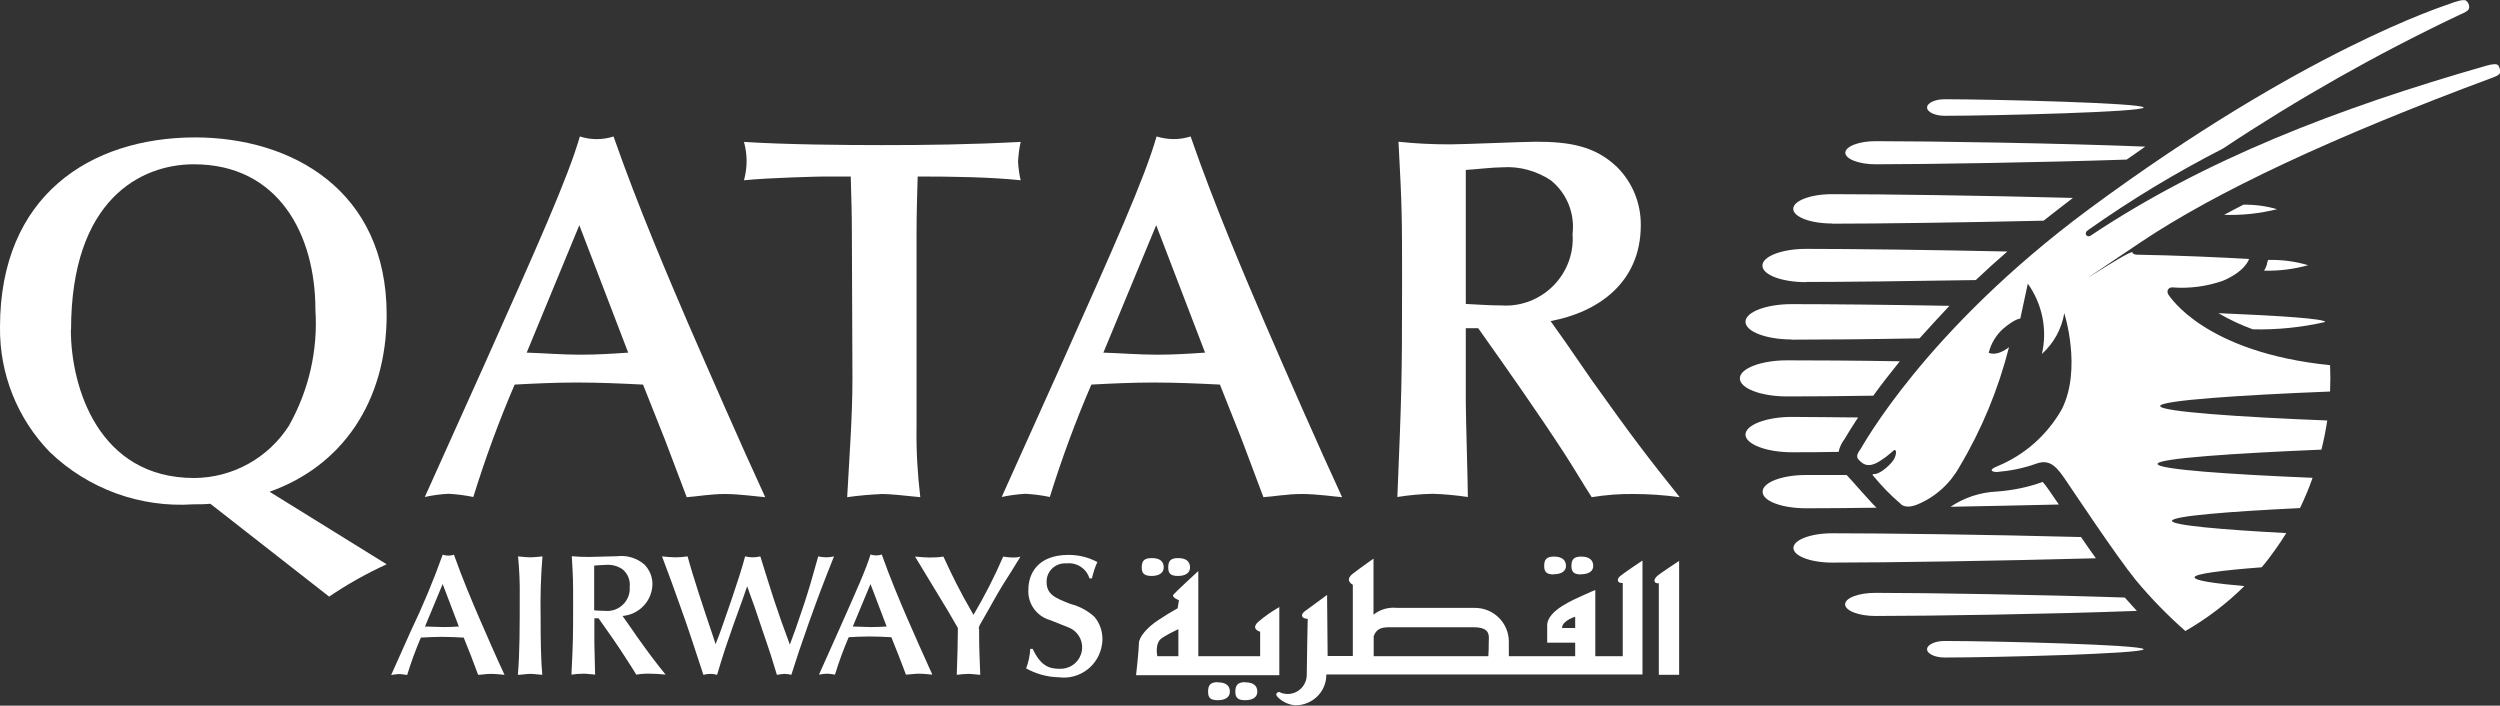 <?xml version="1.0" encoding="UTF-8"?>
<svg id="a" data-name="Layer 1" xmlns="http://www.w3.org/2000/svg" viewBox="0 0 133 37.54">
  <rect x="0" y="0" width="133" height="37.54" fill="#333333" stroke="none"/>
  <defs>
    <style>
      .t {
        fill-rule: evenodd;
      }

      .t, .u {
        fill: #fff;
      }
    </style>
  </defs>
  <g id="b" data-name="Group 6895">
    <g id="c" data-name="Group 6894">
      <path id="d" data-name="Path 2643" class="t" d="M24.41,33.33c-.28.02-.56.03-.84.03-.32,0-.63-.03-.96-.03l.94-2.26.86,2.26M25.44,35.9c.17,0,.42-.05.68-.05s.58.04.72.05c-.42-.89-1.02-2.28-1.37-3.08-.33-.77-.88-2.06-1.32-3.31-.09.03-.19.05-.29.05-.1,0-.21-.02-.31-.05-.49,1.37-1.05,2.72-1.68,4.03l-1.06,2.37c.14-.03.27-.04.41-.05.15,0,.3.03.44.05.21-.68.45-1.34.73-1.99.37-.02.74-.04,1.11-.04.39,0,.78.02,1.17.04l.39.98.38,1.01Z"/>
      <path id="e" data-name="Path 2644" class="u" d="M27.65,31.72c0,1.57,0,3.09-.1,4.18.2,0,.46-.05.66-.05s.43.04.64.05c-.07-.74-.09-1.73-.09-3.11-.02-1.06.01-2.13.1-3.19-.22.03-.43.04-.65.05-.13,0-.48-.03-.65-.05.07.7.1,1.41.09,2.11"/>
      <path id="f" data-name="Path 2645" class="t" d="M33.11,32.77c.89-.07,1.59-.8,1.6-1.7,0-.38-.15-.75-.42-1.03-.4-.35-.92-.51-1.44-.45-.21,0-1.28.04-1.51.04-.31,0-.62-.01-.92-.04.07,1.18.07,1.31.07,2.52,0,1.77,0,1.97-.09,3.78.21-.03.42-.05.64-.05.23,0,.43.04.62.05,0-.24-.04-1.42-.04-1.69v-1.31h.22c.5.7,1.07,1.51,1.53,2.24.14.21.35.55.48.76.25-.04.49-.06.74-.05.27,0,.55.02.82.05-.58-.72-.83-1.05-1.55-2.06-.14-.2-.34-.5-.48-.69l-.26-.37M31.61,30.09c.14-.01.47-.04.65-.04.3-.02.6.06.85.23.29.23.43.59.39.95.05.65-.45,1.22-1.1,1.27-.05,0-.11,0-.16,0-.24,0-.46-.02-.63-.03v-2.38Z"/>
      <path id="g" data-name="Path 2646" class="u" d="M37.9,33.75c-.43-1.27-1.03-3.07-1.32-4.15-.21.03-.43.05-.64.05-.22,0-.53-.03-.72-.05.37.99.7,1.87.94,2.57.43,1.19.7,2.02,1.03,3.03l.23.7c.12-.03.25-.05.38-.05.12,0,.24.02.35.05.14-.48.32-1.06.45-1.45.36-1.04.4-1.18.88-2.49l.27-.77c.1.3.28.77.38,1.06s.57,1.69.68,2.01c.15.42.18.53.52,1.64.13-.02.27-.04.4-.05.12,0,.25.02.37.05.35-1.09.38-1.2.9-2.68.51-1.43.82-2.25,1.37-3.62-.13.03-.27.05-.41.05-.14,0-.29-.02-.43-.05-.33,1.19-.5,1.77-.76,2.56-.43,1.28-.49,1.44-.75,2.13-.3-.79-.58-1.59-.85-2.4-.15-.44-.71-2.27-.72-2.29-.13.03-.27.05-.41.05-.13,0-.27-.02-.4-.05-.28,1.11-1.25,3.82-1.34,4.07l-.23.6-.17-.52"/>
      <path id="h" data-name="Path 2647" class="t" d="M47.17,33.33c-.29.02-.56.03-.84.03-.32,0-.64-.03-.96-.03l.94-2.26.86,2.26M48.2,35.89c.16,0,.43-.05.68-.05s.58.04.72.05c-.41-.89-1.02-2.28-1.37-3.08-.33-.77-.88-2.06-1.32-3.31-.09.03-.19.05-.29.05-.1,0-.21-.02-.31-.05-.22.75-.76,1.95-1.68,4.02l-1.06,2.37c.14-.03.27-.04.41-.05.15,0,.3.03.44.05.21-.68.45-1.34.73-1.99.36-.02.73-.04,1.1-.04.39,0,.78.02,1.17.04l.39.98.39,1.02Z"/>
      <path id="i" data-name="Path 2648" class="u" d="M52.06,33.44c.02-.1.06-.2.12-.29.39-.66.75-1.35,1.16-2.02.14-.21.81-1.28.95-1.52-.12.04-.25.05-.38.05-.18,0-.36-.02-.54-.05-.46,1.07-.99,2.1-1.58,3.1-.79-1.36-1.13-2.09-1.6-3.1-.25.04-.5.05-.75.05-.2,0-.41-.02-.76-.05.48.79,1.26,2.07,1.74,2.87l.54.93c0,.57-.03,1.77-.06,2.49.17-.02.43-.05.61-.05.21,0,.43.04.64.05-.03-.85-.06-1.35-.06-2.12v-.34"/>
      <path id="j" data-name="Path 2649" class="u" d="M54.81,34.52c-.02.35-.09.7-.22,1.04.53.29,1.12.46,1.73.47,1.13.15,2.16-.64,2.31-1.77.01-.08.02-.16.02-.25,0-.45-.15-.88-.44-1.21-.36-.32-.79-.55-1.26-.67-.8-.31-1.27-.5-1.27-1.16-.02-.54.41-.98.94-1,.05,0,.09,0,.14,0,.54-.05,1.04.28,1.2.8h.13c.07-.3.16-.59.29-.87-.47-.25-.99-.38-1.53-.38-1.67,0-2.14,1.03-2.14,1.84-.05.75.44,1.43,1.16,1.63.25.1.69.28.95.38.59.21.9.87.68,1.46-.17.47-.63.77-1.13.75-.54,0-1-.14-1.43-1.06h-.12"/>
      <path id="k" data-name="Path 2650" class="t" d="M3.78,17.55c0-6.94,3.72-8.81,6.53-8.81,4.52,0,6.47,3.75,6.47,7.74.14,2.15-.35,4.29-1.41,6.17-1.1,1.72-3,2.77-5.04,2.78-5.1,0-6.56-4.85-6.56-7.88M17.51,31.74c.97-.66,1.99-1.23,3.06-1.72l-6.23-3.86c3.83-1.35,6.23-4.76,6.23-9.42,0-6.61-5.04-9.43-10.2-9.43C4.8,7.32,0,10.41,0,17.4c-.03,2.48.92,4.87,2.65,6.65,2.04,1.96,4.81,2.97,7.63,2.78.3,0,.61,0,.91-.03l6.32,4.94Z"/>
      <path id="l" data-name="Path 2651" class="t" d="M33.42,18.76c-.86.06-1.68.11-2.54.11-.97,0-1.9-.08-2.86-.11l2.8-6.78,2.6,6.78M36.53,26.45c.49-.03,1.27-.17,2.03-.17s1.74.14,2.15.17c-1.24-2.68-3.05-6.83-4.1-9.24-.99-2.31-2.65-6.17-3.97-9.95-.58.19-1.21.19-1.79,0-.66,2.26-2.27,5.84-5.05,12.07l-3.2,7.11c.41-.09.83-.15,1.25-.17.45.02.89.08,1.33.17.63-2.03,1.36-4.03,2.2-5.98,1.1-.06,2.21-.11,3.3-.11,1.19,0,2.34.05,3.53.11l1.16,2.92,1.16,3.06Z"/>
      <path id="m" data-name="Path 2652" class="u" d="M48.76,12.48c0-1.05.03-2.09.06-3.09,1.9,0,3.85.03,5.48.2-.08-.33-.12-.66-.14-.99.02-.35.06-.7.14-1.05-2.65.14-5.07.17-7.36.17-2.12,0-5.17-.03-7.36-.17.09.33.14.67.14,1.02,0,.34-.05.69-.14,1.02,1.41-.14,4.06-.2,4.31-.2h1.37c.03,1.08.06,2.04.06,3.06l.03,7.69c0,2.09-.17,4.22-.28,6.31.62-.09,1.25-.14,1.87-.17.33,0,1.22.08,2.02.17-.15-1.25-.22-2.51-.2-3.77v-10.2"/>
      <path id="n" data-name="Path 2653" class="t" d="M64.1,18.76c-.85.06-1.68.11-2.53.11-.97,0-1.9-.08-2.87-.11l2.81-6.78,2.6,6.78M67.21,26.45c.5-.03,1.27-.17,2.05-.17s1.73.14,2.14.17c-1.24-2.68-3.06-6.83-4.1-9.24-.99-2.31-2.65-6.17-3.96-9.95-.29.09-.58.14-.89.14-.31,0-.62-.05-.92-.14-.65,2.26-2.26,5.84-5.04,12.07l-3.2,7.11c.41-.09.82-.14,1.24-.17.44.02.89.08,1.32.17.63-2.03,1.37-4.03,2.21-5.98,1.1-.06,2.21-.11,3.31-.11,1.18,0,2.34.05,3.53.11l1.16,2.92,1.15,3.06Z"/>
      <path id="o" data-name="Path 2654" class="t" d="M82.5,17.08c2.51-.47,4.79-2.04,4.79-5.1.01-1.16-.44-2.27-1.26-3.09-1.18-1.13-2.54-1.35-4.32-1.35-.64,0-3.83.14-4.56.14-.92,0-1.84-.04-2.75-.14.19,3.56.19,3.94.19,7.55,0,5.32-.03,5.92-.25,11.35.63-.1,1.26-.16,1.9-.17.62.02,1.23.08,1.85.17,0-.72-.11-4.27-.11-5.07v-3.91h.66c1.49,2.1,3.2,4.53,4.61,6.7.41.63,1.02,1.66,1.43,2.29.74-.12,1.48-.18,2.23-.17.82,0,1.64.06,2.45.17-1.74-2.18-2.48-3.14-4.66-6.2-.41-.58-1.02-1.49-1.43-2.07l-.78-1.1M77.98,9.04c.42-.02,1.44-.14,1.96-.14.9-.06,1.8.19,2.56.69.86.69,1.29,1.77,1.16,2.86.14,1.96-1.35,3.66-3.31,3.8-.16.01-.32.01-.47,0-.71,0-1.38-.06-1.9-.08v-7.14Z"/>
      <path id="p" data-name="Path 2655" class="u" d="M62.69,34.91h-1.12s-.16-.7.25-.97c.28-.18.57-.33.87-.47v1.44M68.07,32.29c-.4.23-.78.49-1.13.79-.43.39.1.53.1.53v1.3h-3.29v-4.53s-1.2,1.1-1.32,1.25.29.3.29.3l-.07.43c-.36.2-.72.42-1.06.65-.57.38-1,.88-1,1.22s-.15,1.69-.15,1.69h7.62v-3.61ZM61.27,30.64c.37,0,.64-.15.64-.45s-.17-.5-.64-.5c-.42,0-.53.17-.53.5s.15.45.53.45h0ZM62.67,30.64c.38,0,.64-.15.64-.45s-.18-.5-.64-.5c-.41,0-.52.17-.52.5s.14.45.52.45h0ZM64.79,36.29c-.41,0-.52.17-.52.51s.14.45.52.45.64-.15.64-.45-.18-.5-.65-.5h0ZM66.25,36.29c-.41,0-.53.17-.53.51s.15.45.53.45.64-.15.64-.45-.18-.5-.65-.5h0ZM82.67,30.55c.37,0,.64-.15.64-.44s-.18-.5-.64-.5c-.41,0-.52.17-.52.5s.14.45.52.45h0ZM84.12,30.55c.38,0,.64-.15.64-.44s-.18-.5-.64-.5c-.41,0-.52.17-.52.5s.14.45.52.45h0ZM88.14,30.67c-.2.18-.15.39.11.36v4.87h1.08v-6.06s-1,.65-1.2.83h0ZM83.8,33.41h-.7c0-.39.7-.6.7-.6v.6ZM79.2,34.21c0,.17,0,.46-.02.7h-6.1v-1.07c.16-.41.43-.47.85-.47h4.46c.96,0,.81.5.81.84h0ZM86.33,31.03v3.88h-1.46v-3.52s-.29.11-.69.3-1.87.77-1.87,1.58v.92h1.49v.72h-3.53c0-.17,0-.42,0-.79-.01-.99-.82-1.79-1.82-1.78-.02,0-.03,0-.05,0h-4.08c-.45-.05-.9.08-1.25.36v-2.98s-.63.44-1.1.8,0,.59,0,.59v3.79h-1.34l-.03-3.25-1.2.88c-.26.21-.11.39.17.39,0,0-.05,2.4-.05,2.97,0,.56-.44,1.02-1,1.03-.16,0-.32-.03-.47-.11,0,0-.31.06-.05.3.25.24.58.39.92.41.9,0,1.63-.71,1.64-1.6,0-.01,0-.02,0-.04h16.82v-6.06s-.98.65-1.19.83-.14.39.13.36h0Z"/>
      <g id="q" data-name="Group 6893">
        <path id="r" data-name="Path 2656" class="u" d="M108.64,25.65c-.78.28-1.59.44-2.41.5-.88.04-1.73.32-2.46.81,1.86-.04,3.82-.07,5.76-.12-.14-.2-.55-.8-.55-.8-.09-.14-.2-.28-.31-.4h-.03M97.47,11.9c2.42,0,6.87-.06,11.25-.16.51-.4,1.02-.8,1.56-1.21-4.87-.13-10.11-.2-12.82-.2-1.13,0-2.06.35-2.06.78s.92.78,2.06.78M98.17,8.12c0,.34.72.62,1.61.62,2.76,0,8.89-.1,13.36-.25.34-.23.67-.47.99-.69-4.51-.18-11.38-.29-14.35-.29-.89,0-1.61.28-1.61.62M118.02,16.66c.58.34,1.19.63,1.83.86,1.3.03,2.59-.1,3.85-.39,0-.17-2.33-.33-5.68-.47M96.08,15c2.04,0,5.39-.04,9.03-.1.53-.5,1.09-1.01,1.68-1.52-4.28-.09-8.35-.14-10.71-.14-1.29,0-2.32.4-2.32.89s1.03.88,2.32.88M119.35,10.89c-.36.18-.69.36-1.03.54.95.03,1.9-.07,2.82-.3-.58-.17-1.19-.25-1.79-.24M103.45,6.16c2.62,0,10.59-.2,10.59-.44s-7.98-.44-10.59-.44c-.51,0-.93.2-.93.44s.42.44.93.44M120.61,14.04c-.04.13-.09.25-.16.36.79.02,1.58-.08,2.34-.29-.69-.21-1.41-.3-2.13-.28l-.06.2ZM110.7,28.57c-4.98-.13-10.46-.2-13.23-.2-1.13,0-2.06.35-2.06.78s.92.78,2.06.78c2.93,0,8.83-.09,14.03-.23-.27-.37-.53-.75-.79-1.13M113.05,31.79c-4.46-.15-10.53-.25-13.28-.25-.89,0-1.61.27-1.61.61s.72.62,1.61.62c2.88,0,9.41-.1,13.91-.27-.21-.23-.42-.47-.64-.71M102.52,34.54c0,.24.42.44.93.44,2.61,0,10.59-.2,10.59-.44s-7.97-.44-10.59-.44c-.51,0-.93.2-.93.44M97.81,24.06c.05-.27.17-.51.34-.73-.02.04-.04.07-.01.01.18-.3.42-.69.71-1.13-1.38-.01-2.58-.03-3.53-.03-1.36,0-2.46.43-2.46.94s1.11.94,2.46.94c.71,0,1.54,0,2.5-.02M99.83,27.01c-.34-.32-1.45-1.61-1.59-1.74-.82,0-1.55,0-2.15,0-1.29,0-2.32.39-2.32.89s1.03.88,2.32.88c.98,0,2.27-.01,3.75-.03M99.66,21.05c.4-.56.87-1.16,1.41-1.83-2.42-.04-4.52-.05-6-.05-1.38,0-2.51.43-2.51.96s1.12.96,2.51.96c1.18,0,2.77-.01,4.59-.04M95.32,18.07c1.64,0,4.05-.02,6.8-.07.49-.55,1.02-1.12,1.59-1.73-3.39-.06-6.43-.09-8.39-.09-1.36,0-2.46.42-2.46.94s1.11.94,2.46.94"/>
        <path id="s" data-name="Path 2657" class="u" d="M123.96,19.42c.02.48.02.95,0,1.41-4.64.18-9.04.47-9.04.77s4.3.59,8.89.77c-.08.52-.18,1.04-.31,1.55-4.52.19-8.72.46-8.72.76s3.92.56,8.25.74c-.19.55-.42,1.09-.67,1.61-3.73.18-6.81.42-6.81.68,0,.24,2.69.47,6.08.65-.19.31-.39.61-.6.9-.22.31-.45.62-.71.92-2.12.16-3.57.35-3.57.53s1.05.33,2.65.47c-.94.93-1.99,1.73-3.14,2.39-.94-.83-1.82-1.73-2.62-2.69-1.05-1.29-3.3-4.69-3.82-5.45s-.88-.98-1.5-.76c-.67.24-1.37.38-2.08.44-.3,0-.46-.12.03-.31,1.45-.6,2.65-1.67,3.42-3.03,1.08-2.15.13-5.11.13-5.11-.14.84-.56,1.6-1.19,2.17.3-1.3.02-2.66-.75-3.74l-.4,1.86s-.26-.01-.89.52c-.39.34-.67.8-.79,1.3.49.2,1.08-.3,1.08-.3-.57,2.24-1.45,4.38-2.64,6.37-.5.9-1.29,1.61-2.24,2-.67.27-.89-.04-.89-.04-.54-.46-1.03-.97-1.48-1.52,0,0-.04-.07.09-.06.33,0,.91-.55,1.04-.79.14-.26.13-.47.05-.49s-.2.21-.82.6c-.64.4-.92.12-1.12-.1-.16-.17,0-.39.1-.53.09-.12,3.41-6.3,12.17-12.79C122.61,2.65,129.94.35,130.36.19c.28-.11.73-.25.84-.15.11.08.17.22.16.36-.02.14-.09.21-.62.44-4.33,2.06-8.5,4.42-12.49,7.07-2.48,1.27-4.87,2.71-7.15,4.32-.28.17-.08.42.1.32,6.06-4.05,13.19-6.8,21.06-9.05.38-.11.58-.11.65-.02.06.09.09.2.1.31.01.15-.1.23-.43.35-8.46,3.14-14.69,6.06-18.7,8.75-6.01,4.04-.42.25-.43.54,0,.11.23.12.23.12,2.01.03,4.69.15,5.97.23,0,0-.18.65-1.4,1.16-.86.3-1.77.42-2.68.35-.13-.01-.25.08-.26.21,0,.07.02.14.06.19.08.1,1.92,3.06,8.6,3.74"/>
      </g>
    </g>
  </g>
</svg>